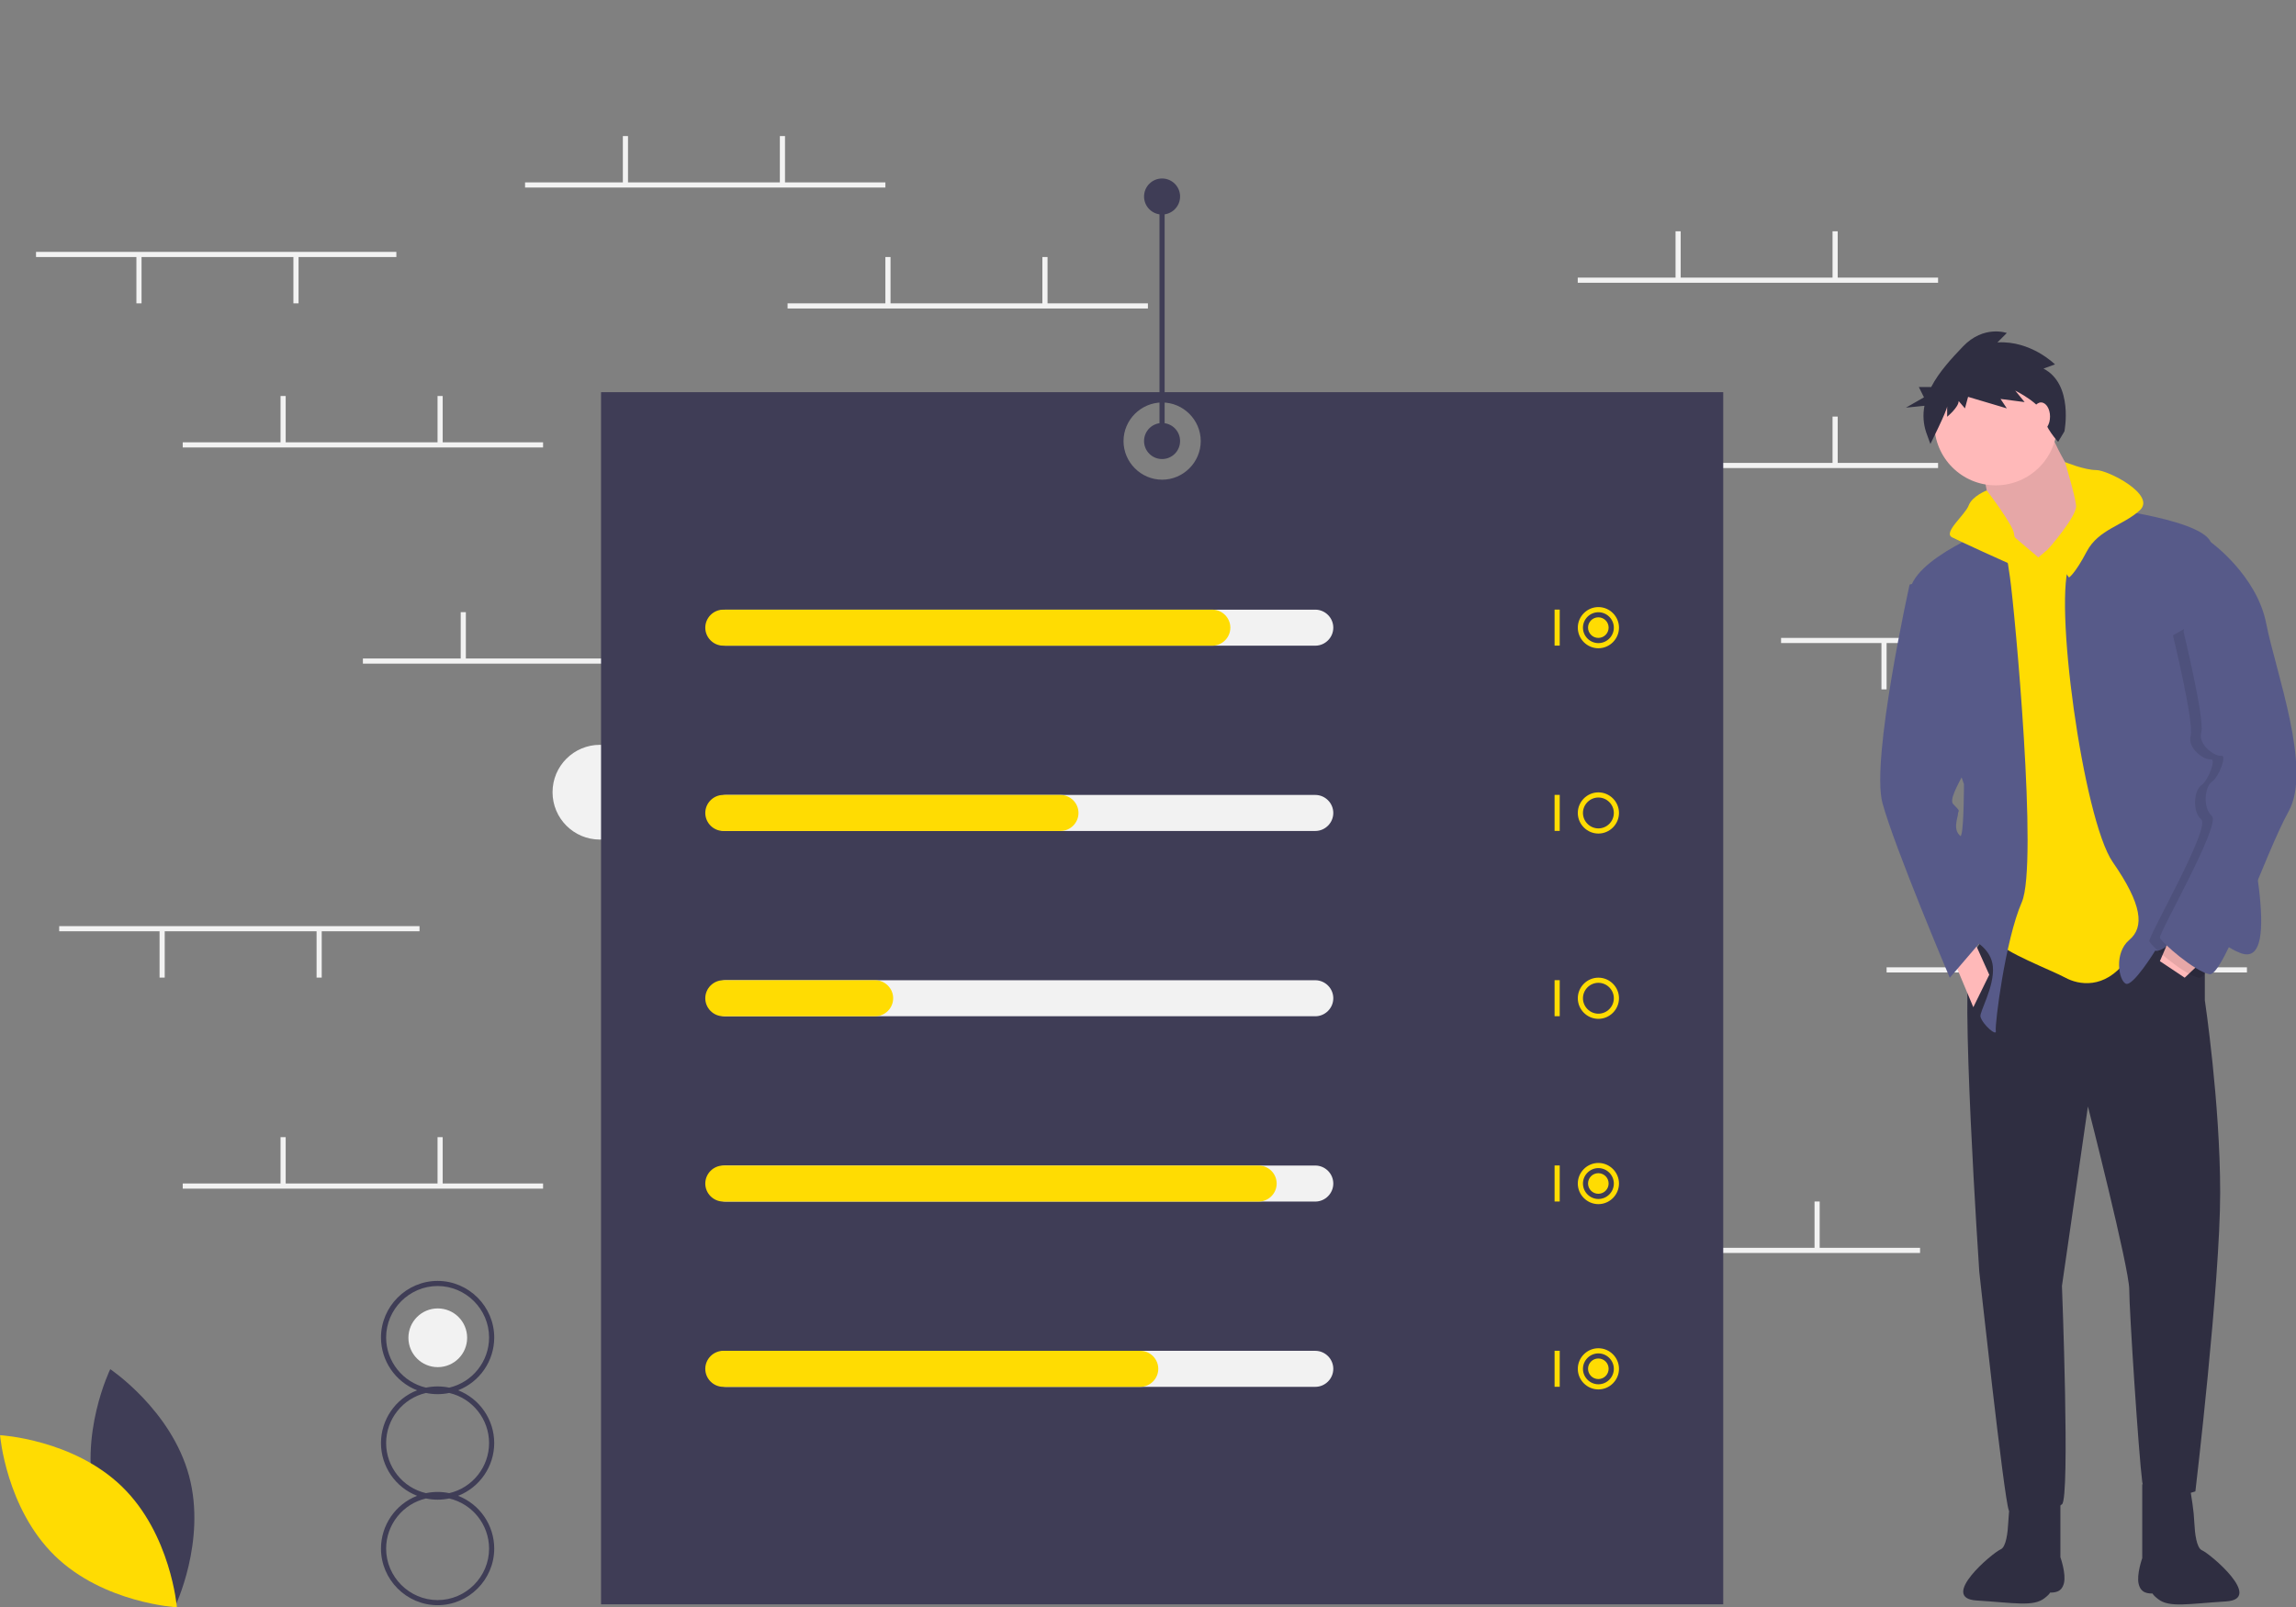 <?xml version="1.0" encoding="UTF-8" standalone="no"?> <svg xmlns="http://www.w3.org/2000/svg" xmlns:xlink="http://www.w3.org/1999/xlink" xmlns:serif="http://www.serif.com/" width="100%" height="100%" viewBox="0 0 1000 700" xml:space="preserve" style="fill-rule:evenodd;clip-rule:evenodd;stroke-linejoin:round;stroke-miterlimit:2;"><rect x="0" y="0" width="1000" height="700" fill="#808080" stroke="none"/> <g transform="matrix(1.121,0,0,1.121,1.19159e-13,-23.122)"> <circle cx="233.088" cy="328.457" r="18.409" style="fill:rgb(242,242,242);"></circle> </g> <g transform="matrix(1.121,0,0,1.121,1.19159e-13,-23.122)"> <circle cx="170.088" cy="540.457" r="11.409" style="fill:rgb(242,242,242);"></circle> </g> <g transform="matrix(1.121,0,0,1.121,1.19159e-13,-23.122)"> <rect x="605.997" y="505.5" width="140" height="2" style="fill:rgb(242,242,242);"></rect> </g> <g transform="matrix(1.121,0,0,1.121,1.19159e-13,-23.122)"> <rect x="643.997" y="487.5" width="2" height="18.5" style="fill:rgb(242,242,242);"></rect> </g> <g transform="matrix(1.121,0,0,1.121,1.19159e-13,-23.122)"> <rect x="704.997" y="487.5" width="2" height="18.5" style="fill:rgb(242,242,242);"></rect> </g> <g transform="matrix(1.121,0,0,1.121,1.19159e-13,-23.122)"> <rect x="612.997" y="200.5" width="140" height="2" style="fill:rgb(242,242,242);"></rect> </g> <g transform="matrix(1.121,0,0,1.121,1.19159e-13,-23.122)"> <rect x="650.997" y="182.5" width="2" height="18.5" style="fill:rgb(242,242,242);"></rect> </g> <g transform="matrix(1.121,0,0,1.121,1.19159e-13,-23.122)"> <rect x="711.997" y="182.5" width="2" height="18.5" style="fill:rgb(242,242,242);"></rect> </g> <g transform="matrix(1.121,0,0,1.121,1.19159e-13,-23.122)"> <rect x="612.997" y="128.5" width="140" height="2" style="fill:rgb(242,242,242);"></rect> </g> <g transform="matrix(1.121,0,0,1.121,1.19159e-13,-23.122)"> <rect x="650.997" y="110.5" width="2" height="18.5" style="fill:rgb(242,242,242);"></rect> </g> <g transform="matrix(1.121,0,0,1.121,1.19159e-13,-23.122)"> <rect x="711.997" y="110.5" width="2" height="18.5" style="fill:rgb(242,242,242);"></rect> </g> <g transform="matrix(1.121,0,0,1.121,1.19159e-13,-23.122)"> <rect x="305.997" y="138.5" width="140" height="2" style="fill:rgb(242,242,242);"></rect> </g> <g transform="matrix(1.121,0,0,1.121,1.19159e-13,-23.122)"> <rect x="343.997" y="120.5" width="2" height="18.5" style="fill:rgb(242,242,242);"></rect> </g> <g transform="matrix(1.121,0,0,1.121,1.19159e-13,-23.122)"> <rect x="404.997" y="120.5" width="2" height="18.5" style="fill:rgb(242,242,242);"></rect> </g> <g transform="matrix(1.121,0,0,1.121,1.19159e-13,-23.122)"> <rect x="203.997" y="91.5" width="140" height="2" style="fill:rgb(242,242,242);"></rect> </g> <g transform="matrix(1.121,0,0,1.121,1.19159e-13,-23.122)"> <rect x="241.997" y="73.5" width="2" height="18.5" style="fill:rgb(242,242,242);"></rect> </g> <g transform="matrix(1.121,0,0,1.121,1.19159e-13,-23.122)"> <rect x="302.997" y="73.5" width="2" height="18.5" style="fill:rgb(242,242,242);"></rect> </g> <g transform="matrix(1.121,0,0,1.121,1.19159e-13,-23.122)"> <rect x="140.997" y="276.5" width="140" height="2" style="fill:rgb(242,242,242);"></rect> </g> <g transform="matrix(1.121,0,0,1.121,1.19159e-13,-23.122)"> <rect x="178.997" y="258.5" width="2" height="18.5" style="fill:rgb(242,242,242);"></rect> </g> <g transform="matrix(1.121,0,0,1.121,1.19159e-13,-23.122)"> <rect x="239.997" y="258.5" width="2" height="18.5" style="fill:rgb(242,242,242);"></rect> </g> <g transform="matrix(1.121,0,0,1.121,1.19159e-13,-23.122)"> <rect x="70.997" y="480.5" width="140" height="2" style="fill:rgb(242,242,242);"></rect> </g> <g transform="matrix(1.121,0,0,1.121,1.19159e-13,-23.122)"> <rect x="108.997" y="462.5" width="2" height="18.5" style="fill:rgb(242,242,242);"></rect> </g> <g transform="matrix(1.121,0,0,1.121,1.19159e-13,-23.122)"> <rect x="169.997" y="462.5" width="2" height="18.5" style="fill:rgb(242,242,242);"></rect> </g> <g transform="matrix(1.121,0,0,1.121,1.19159e-13,-23.122)"> <rect x="732.997" y="396.5" width="140" height="2" style="fill:rgb(242,242,242);"></rect> </g> <g transform="matrix(1.121,0,0,1.121,1.19159e-13,-23.122)"> <rect x="770.997" y="378.5" width="2" height="18.5" style="fill:rgb(242,242,242);"></rect> </g> <g transform="matrix(1.121,0,0,1.121,1.19159e-13,-23.122)"> <rect x="831.997" y="378.5" width="2" height="18.5" style="fill:rgb(242,242,242);"></rect> </g> <g transform="matrix(1.121,0,0,1.121,1.19159e-13,-23.122)"> <rect x="691.997" y="268.5" width="140" height="2" style="fill:rgb(242,242,242);"></rect> </g> <g transform="matrix(1.121,0,0,1.121,1.19159e-13,-23.122)"> <rect x="791.997" y="270" width="2" height="18.5" style="fill:rgb(242,242,242);"></rect> </g> <g transform="matrix(1.121,0,0,1.121,1.19159e-13,-23.122)"> <rect x="730.997" y="270" width="2" height="18.5" style="fill:rgb(242,242,242);"></rect> </g> <g transform="matrix(1.121,0,0,1.121,1.19159e-13,-23.122)"> <rect x="13.997" y="118.5" width="140" height="2" style="fill:rgb(242,242,242);"></rect> </g> <g transform="matrix(1.121,0,0,1.121,1.19159e-13,-23.122)"> <rect x="113.997" y="120" width="2" height="18.5" style="fill:rgb(242,242,242);"></rect> </g> <g transform="matrix(1.121,0,0,1.121,1.19159e-13,-23.122)"> <rect x="52.997" y="120" width="2" height="18.5" style="fill:rgb(242,242,242);"></rect> </g> <g transform="matrix(1.121,0,0,1.121,1.19159e-13,-23.122)"> <rect x="22.997" y="380.5" width="140" height="2" style="fill:rgb(242,242,242);"></rect> </g> <g transform="matrix(1.121,0,0,1.121,1.19159e-13,-23.122)"> <rect x="122.997" y="382" width="2" height="18.5" style="fill:rgb(242,242,242);"></rect> </g> <g transform="matrix(1.121,0,0,1.121,1.19159e-13,-23.122)"> <rect x="61.997" y="382" width="2" height="18.5" style="fill:rgb(242,242,242);"></rect> </g> <g transform="matrix(1.121,0,0,1.121,1.19159e-13,-23.122)"> <rect x="70.997" y="192.5" width="140" height="2" style="fill:rgb(242,242,242);"></rect> </g> <g transform="matrix(1.121,0,0,1.121,1.19159e-13,-23.122)"> <rect x="108.997" y="174.5" width="2" height="18.5" style="fill:rgb(242,242,242);"></rect> </g> <g transform="matrix(1.121,0,0,1.121,1.19159e-13,-23.122)"> <rect x="169.997" y="174.5" width="2" height="18.5" style="fill:rgb(242,242,242);"></rect> </g> <g transform="matrix(1.121,0,0,1.121,-153.831,-165.92)"> <path d="M370.749,300.408L370.749,771.408L806.748,771.408L806.748,300.408L370.749,300.408ZM588.748,334.408C580.52,334.408 573.748,327.637 573.748,319.408C573.748,311.179 580.52,304.408 588.748,304.408C596.977,304.408 603.748,311.179 603.748,319.408C603.748,327.637 596.977,334.408 588.749,334.408Z" style="fill:rgb(63,61,86);fill-rule:nonzero;"></path> </g> <g transform="matrix(1.121,0,0,1.121,-153.831,-165.92)"> <path d="M174.506,731.205C181.42,756.763 205.102,772.592 205.102,772.592C205.102,772.592 217.575,746.983 210.661,721.425C203.747,695.867 180.065,680.038 180.065,680.038C180.065,680.038 167.592,705.647 174.506,731.205Z" style="fill:rgb(63,61,86);fill-rule:nonzero;"></path> </g> <g transform="matrix(1.121,0,0,1.121,-153.831,-165.92)"> <path d="M184.666,725.712C203.638,744.181 205.955,772.571 205.955,772.571C205.955,772.571 177.513,771.018 158.541,752.55C139.569,734.081 137.252,705.691 137.252,705.691C137.252,705.691 165.694,707.244 184.666,725.712Z" style="fill:rgb(255,220,2);fill-rule:nonzero;"></path> </g> <g transform="matrix(1.121,0,0,1.121,-153.831,-165.92)"> <path d="M329.249,708.746C329.237,699.695 323.65,691.532 315.217,688.246C323.658,684.966 329.249,676.795 329.249,667.74C329.249,655.671 319.317,645.74 307.249,645.74C295.18,645.74 285.249,655.671 285.249,667.74C285.249,676.795 290.839,684.966 299.28,688.246C290.84,691.523 285.248,699.692 285.248,708.746C285.248,717.8 290.84,725.969 299.28,729.246C290.839,732.526 285.248,740.697 285.248,749.752C285.248,761.821 295.18,771.752 307.248,771.752C319.317,771.752 329.248,761.821 329.248,749.752C329.248,740.697 323.658,732.526 315.217,729.246C323.65,725.959 329.237,717.796 329.249,708.746ZM287.249,667.746C287.248,667.74 287.248,667.735 287.248,667.729C287.248,656.757 296.277,647.729 307.248,647.729C318.22,647.729 327.248,656.757 327.248,667.729C327.248,677.004 320.797,685.12 311.761,687.213C308.785,686.59 305.712,686.59 302.736,687.213C293.71,685.115 287.264,677.012 287.249,667.746ZM327.249,749.746C327.249,749.752 327.249,749.757 327.249,749.763C327.249,760.734 318.22,769.763 307.249,769.763C296.277,769.763 287.249,760.734 287.249,749.763C287.249,740.488 293.7,732.371 302.736,730.279C305.712,730.902 308.785,730.902 311.761,730.279C320.787,732.377 327.233,740.48 327.249,749.746ZM311.761,728.213C308.785,727.59 305.712,727.59 302.736,728.213C293.702,726.129 287.249,718.017 287.249,708.746C287.249,699.475 293.702,691.363 302.736,689.279C305.712,689.902 308.785,689.902 311.761,689.279C320.795,691.363 327.248,699.475 327.248,708.746C327.248,718.017 320.795,726.129 311.761,728.213Z" style="fill:rgb(63,61,86);fill-rule:nonzero;"></path> </g> <g transform="matrix(1.121,0,0,1.121,-153.831,-165.92)"> <path d="M648.249,398.908L419.249,398.908C415.408,398.908 412.249,395.748 412.249,391.908C412.249,388.068 415.408,384.908 419.249,384.908L648.249,384.908C652.089,384.908 655.249,388.068 655.249,391.908C655.249,395.748 652.089,398.908 648.249,398.908Z" style="fill:rgb(242,242,242);fill-rule:nonzero;"></path> </g> <g transform="matrix(1.121,0,0,1.121,-153.831,-165.92)"> <path d="M648.249,470.908L419.249,470.908C415.408,470.908 412.249,467.748 412.249,463.908C412.249,460.068 415.408,456.908 419.249,456.908L648.249,456.908C652.089,456.908 655.249,460.068 655.249,463.908C655.249,467.748 652.089,470.908 648.249,470.908Z" style="fill:rgb(242,242,242);fill-rule:nonzero;"></path> </g> <g transform="matrix(1.121,0,0,1.121,-153.831,-165.92)"> <path d="M648.249,542.908L419.249,542.908C415.408,542.908 412.249,539.748 412.249,535.908C412.249,532.068 415.408,528.908 419.249,528.908L648.249,528.908C652.089,528.908 655.249,532.068 655.249,535.908C655.249,539.748 652.089,542.908 648.249,542.908Z" style="fill:rgb(242,242,242);fill-rule:nonzero;"></path> </g> <g transform="matrix(1.121,0,0,1.121,-153.831,-165.92)"> <path d="M648.249,614.908L419.249,614.908C415.408,614.908 412.249,611.748 412.249,607.908C412.249,604.068 415.408,600.908 419.249,600.908L648.249,600.908C652.089,600.908 655.249,604.068 655.249,607.908C655.249,611.748 652.089,614.908 648.249,614.908Z" style="fill:rgb(242,242,242);fill-rule:nonzero;"></path> </g> <g transform="matrix(1.121,0,0,1.121,-153.831,-165.92)"> <path d="M648.249,686.908L419.249,686.908C415.408,686.908 412.249,683.748 412.249,679.908C412.249,676.068 415.408,672.908 419.249,672.908L648.249,672.908C652.089,672.908 655.249,676.068 655.249,679.908C655.249,683.748 652.089,686.908 648.249,686.908Z" style="fill:rgb(242,242,242);fill-rule:nonzero;"></path> </g> <g transform="matrix(1.121,0,0,1.121,-153.831,-165.92)"> <path d="M608.249,398.908L418.249,398.908C414.408,398.908 411.249,395.748 411.249,391.908C411.249,388.068 414.408,384.908 418.249,384.908L608.249,384.908C612.089,384.908 615.249,388.068 615.249,391.908C615.249,395.748 612.089,398.908 608.249,398.908Z" style="fill:rgb(255,220,2);fill-rule:nonzero;"></path> </g> <g transform="matrix(1.121,0,0,1.121,-153.831,-165.92)"> <path d="M549.249,470.908L418.249,470.908C414.408,470.908 411.249,467.748 411.249,463.908C411.249,460.068 414.408,456.908 418.249,456.908L549.249,456.908C553.089,456.908 556.249,460.068 556.249,463.908C556.249,467.748 553.089,470.908 549.249,470.908Z" style="fill:rgb(255,220,2);fill-rule:nonzero;"></path> </g> <g transform="matrix(1.121,0,0,1.121,-153.831,-165.92)"> <path d="M477.248,542.908L418.248,542.908C414.408,542.908 411.248,539.748 411.248,535.908C411.248,532.068 414.408,528.908 418.248,528.908L477.248,528.908C481.089,528.908 484.248,532.068 484.248,535.908C484.248,539.748 481.089,542.908 477.248,542.908Z" style="fill:rgb(255,220,2);fill-rule:nonzero;"></path> </g> <g transform="matrix(1.121,0,0,1.121,-153.831,-165.92)"> <path d="M626.249,614.908L418.249,614.908C414.408,614.908 411.249,611.748 411.249,607.908C411.249,604.068 414.408,600.908 418.249,600.908L626.249,600.908C630.089,600.908 633.249,604.068 633.249,607.908C633.249,611.748 630.089,614.908 626.249,614.908Z" style="fill:rgb(255,220,2);fill-rule:nonzero;"></path> </g> <g transform="matrix(1.121,0,0,1.121,-153.831,-165.92)"> <path d="M580.249,686.908L418.249,686.908C414.408,686.908 411.249,683.748 411.249,679.908C411.249,676.068 414.408,672.908 418.249,672.908L580.249,672.908C584.089,672.908 587.249,676.068 587.249,679.908C587.249,683.748 584.089,686.908 580.249,686.908Z" style="fill:rgb(255,220,2);fill-rule:nonzero;"></path> </g> <g transform="matrix(1.121,0,0,1.121,1.19159e-13,-23.122)"> <rect x="603.997" y="257.5" width="2" height="14" style="fill:rgb(255,220,2);"></rect> </g> <g transform="matrix(1.121,0,0,1.121,-153.831,-165.92)"> <path d="M758.249,399.908C753.86,399.908 750.249,396.296 750.249,391.908C750.249,387.519 753.86,383.908 758.249,383.908C762.637,383.908 766.249,387.519 766.249,391.908C766.243,396.295 762.635,399.903 758.249,399.908ZM758.249,385.908C754.957,385.908 752.249,388.616 752.249,391.908C752.249,395.199 754.957,397.908 758.249,397.908C761.54,397.908 764.249,395.199 764.249,391.908C764.245,388.618 761.539,385.911 758.249,385.908Z" style="fill:rgb(255,220,2);fill-rule:nonzero;"></path> </g> <g transform="matrix(1.121,0,0,1.121,1.19159e-13,-23.122)"> <rect x="603.997" y="329.5" width="2" height="14" style="fill:rgb(255,220,2);"></rect> </g> <g transform="matrix(1.121,0,0,1.121,-153.831,-165.92)"> <path d="M758.249,471.908C753.86,471.908 750.249,468.296 750.249,463.908C750.249,459.519 753.86,455.908 758.249,455.908C762.637,455.908 766.249,459.519 766.249,463.908C766.243,468.295 762.635,471.903 758.249,471.908ZM758.249,457.908C754.957,457.908 752.249,460.616 752.249,463.908C752.249,467.199 754.957,469.908 758.249,469.908C761.54,469.908 764.249,467.199 764.249,463.908C764.245,460.618 761.539,457.911 758.249,457.908Z" style="fill:rgb(255,220,2);fill-rule:nonzero;"></path> </g> <g transform="matrix(1.121,0,0,1.121,1.19159e-13,-23.122)"> <rect x="603.997" y="401.5" width="2" height="14" style="fill:rgb(255,220,2);"></rect> </g> <g transform="matrix(1.121,0,0,1.121,-153.831,-165.92)"> <path d="M758.249,543.908C753.86,543.908 750.249,540.296 750.249,535.908C750.249,531.519 753.86,527.908 758.249,527.908C762.637,527.908 766.249,531.519 766.249,535.908C766.243,540.295 762.635,543.903 758.249,543.908ZM758.249,529.908C754.957,529.908 752.249,532.616 752.249,535.908C752.249,539.199 754.957,541.908 758.249,541.908C761.54,541.908 764.249,539.199 764.249,535.908C764.245,532.618 761.539,529.911 758.249,529.908Z" style="fill:rgb(255,220,2);fill-rule:nonzero;"></path> </g> <g transform="matrix(1.121,0,0,1.121,1.19159e-13,-23.122)"> <rect x="603.997" y="473.5" width="2" height="14" style="fill:rgb(255,220,2);"></rect> </g> <g transform="matrix(1.121,0,0,1.121,-153.831,-165.92)"> <path d="M758.249,615.908C753.86,615.908 750.249,612.296 750.249,607.908C750.249,603.519 753.86,599.908 758.249,599.908C762.637,599.908 766.249,603.519 766.249,607.908C766.243,612.295 762.635,615.903 758.249,615.908ZM758.249,601.908C754.957,601.908 752.249,604.616 752.249,607.908C752.249,611.199 754.957,613.908 758.249,613.908C761.54,613.908 764.249,611.199 764.249,607.908C764.245,604.618 761.539,601.911 758.249,601.908Z" style="fill:rgb(255,220,2);fill-rule:nonzero;"></path> </g> <g transform="matrix(1.121,0,0,1.121,1.19159e-13,-23.122)"> <rect x="603.997" y="545.5" width="2" height="14" style="fill:rgb(255,220,2);"></rect> </g> <g transform="matrix(1.121,0,0,1.121,-153.831,-165.92)"> <path d="M758.249,687.908C753.86,687.908 750.249,684.296 750.249,679.908C750.249,675.519 753.86,671.908 758.249,671.908C762.637,671.908 766.249,675.519 766.249,679.908C766.243,684.295 762.635,687.903 758.249,687.908ZM758.249,673.908C754.957,673.908 752.249,676.616 752.249,679.908C752.249,683.199 754.957,685.908 758.249,685.908C761.54,685.908 764.249,683.199 764.249,679.908C764.245,676.618 761.539,673.911 758.249,673.908Z" style="fill:rgb(255,220,2);fill-rule:nonzero;"></path> </g> <g transform="matrix(1.121,0,0,1.121,1.19159e-13,-23.122)"> <circle cx="620.997" cy="264.5" r="4" style="fill:rgb(255,220,2);"></circle> </g> <g transform="matrix(1.121,0,0,1.121,1.19159e-13,-23.122)"> <circle cx="620.997" cy="480.5" r="4" style="fill:rgb(255,220,2);"></circle> </g> <g transform="matrix(1.121,0,0,1.121,1.19159e-13,-23.122)"> <circle cx="620.997" cy="552.5" r="4" style="fill:rgb(255,220,2);"></circle> </g> <g transform="matrix(1.121,0,0,1.121,1.19159e-13,-23.122)"> <circle cx="451.497" cy="192" r="7" style="fill:rgb(63,61,86);"></circle> </g> <g transform="matrix(1.121,0,0,1.121,1.19159e-13,77.75)"> <circle cx="451.497" cy="7" r="7" style="fill:rgb(63,61,86);"></circle> </g> <g transform="matrix(1.121,0,0,0.576,1.19159e-13,81.567)"> <rect x="450.497" y="7" width="2" height="185" style="fill:rgb(63,61,86);"></rect> </g> <g transform="matrix(1.121,0,0,1.121,-153.831,-165.92)"> <path d="M993.865,511.887L993.865,536.662C993.865,536.662 999.829,576.577 999.829,611.445C999.829,646.313 990.195,727.52 990.195,727.52C990.195,727.52 970.925,734.402 969.549,723.85C968.173,713.297 964.502,657.325 964.502,649.066C964.502,640.808 948.444,577.953 948.444,577.953L938.351,647.69C938.351,647.69 941.563,730.273 938.351,732.567C935.139,734.861 919.54,738.99 917.705,734.861C915.87,730.732 906.235,642.184 906.235,642.184C906.235,642.184 898.436,526.568 903.024,519.686C907.612,512.804 911.741,507.299 911.741,507.299C911.741,507.299 977.348,491.241 993.865,511.887Z" style="fill:rgb(47,46,65);fill-rule:nonzero;"></path> </g> <g transform="matrix(1.121,0,0,1.121,-153.831,-165.92)"> <path d="M987.901,724.767L989.051,732.246C989.437,734.797 989.688,737.367 989.803,739.945C989.982,743.702 990.607,749.49 992.749,750.408C995.96,751.784 1016.81,769.364 1002.12,770.281C987.442,771.199 980.097,772.784 975.749,769.408C970.607,765.416 976.431,767.223 974.137,767.223C971.843,767.223 969.09,767.223 968.173,763.553C967.255,759.883 969.549,753.46 969.549,753.46L969.549,724.767L987.901,724.767Z" style="fill:rgb(47,46,65);fill-rule:nonzero;"></path> </g> <g transform="matrix(1.121,0,0,1.121,-153.831,-165.92)"> <path d="M919.397,724.408L918.246,731.887C917.861,734.438 917.61,737.008 917.494,739.586C917.315,743.342 916.69,749.131 914.549,750.048C911.337,751.425 890.493,769.004 905.174,769.922C919.856,770.839 927.2,772.425 931.549,769.048C936.69,765.057 930.867,766.864 933.161,766.864C935.454,766.864 938.207,766.864 939.125,763.194C940.042,759.523 937.748,753.1 937.748,753.1L937.748,724.408L919.397,724.408Z" style="fill:rgb(47,46,65);fill-rule:nonzero;"></path> </g> <g transform="matrix(1.121,0,0,1.121,-153.831,-165.92)"> <path d="M932.387,312.77C932.387,312.77 940.186,332.04 945.692,335.251C951.197,338.463 948.444,353.144 948.444,353.144L934.681,372.413L923.67,372.413L910.365,349.474C910.365,349.474 909.447,334.334 906.694,330.663C903.941,326.993 932.387,312.77 932.387,312.77Z" style="fill:rgb(255,185,185);fill-rule:nonzero;"></path> </g> <g transform="matrix(1.121,0,0,1.121,-153.831,-165.92)"> <path d="M932.387,312.77C932.387,312.77 940.186,332.04 945.692,335.251C951.197,338.463 948.444,353.144 948.444,353.144L934.681,372.413L923.67,372.413L910.365,349.474C910.365,349.474 909.447,334.334 906.694,330.663C903.941,326.993 932.387,312.77 932.387,312.77Z" style="fill-opacity:0.1;fill-rule:nonzero;"></path> </g> <g transform="matrix(1.121,0,0,1.121,-153.831,-165.92)"> <path d="M943.857,352.226L964.502,356.814L979.642,509.134C979.642,509.134 971.384,510.51 963.126,521.521C954.868,532.533 944.774,530.697 939.727,527.945C934.681,525.192 914.494,517.392 914.035,514.181C913.576,510.969 914.952,454.538 914.952,454.538L902.106,366.449L908.529,356.814L919.999,356.814L929.175,364.614L943.857,352.226Z" style="fill:rgb(255,220,2);fill-rule:nonzero;"></path> </g> <g transform="matrix(1.121,0,0,1.121,1.19159e-13,-23.122)"> <circle cx="775.407" cy="185.362" r="23.857" style="fill:rgb(255,185,185);"></circle> </g> <g transform="matrix(1.121,0,0,1.121,-153.831,-165.92)"> <path d="M947.068,344.427C947.068,344.427 992.03,349.015 996.159,358.65C1000.29,368.284 993.406,410.952 993.406,410.952C993.406,410.952 1009.92,448.114 1009.46,456.832C1009,465.549 1025.06,525.192 1007.63,518.31C990.195,511.428 995.7,493.535 986.983,506.381C978.266,519.227 974.596,517.392 974.596,517.392C974.596,517.392 965.879,531.615 963.126,530.238C960.373,528.862 958.538,518.31 964.502,513.263C970.467,508.216 969.549,499.499 958.079,482.983C946.609,466.466 934.681,379.754 941.563,366.449C948.444,353.144 947.068,344.427 947.068,344.427Z" style="fill:rgb(87,90,137);fill-rule:nonzero;"></path> </g> <g transform="matrix(1.121,0,0,1.121,1.19159e-13,-23.122)"> <path d="M856.614,393.196L848.814,400.537L839.179,394.114L843.309,384.479L856.614,393.196Z" style="fill:rgb(255,185,185);fill-rule:nonzero;"></path> </g> <g transform="matrix(1.121,0,0,1.121,-153.831,-165.92)"> <path d="M914.035,352.226C914.035,352.226 879.167,365.073 879.167,378.837C879.167,392.6 900.271,452.702 900.271,452.702C900.271,452.702 900.271,468.301 899.353,471.972C898.436,475.642 884.001,507.654 896.601,510.51C904.466,512.293 910.928,516.976 911.512,523.586C912.205,531.435 906.196,541.341 906.694,543.085C907.612,546.296 913.117,550.884 912.659,548.59C912.2,546.296 916.329,513.263 922.752,498.582C929.175,483.9 919.999,385.26 918.164,372.413C917.278,365.593 915.898,358.847 914.035,352.226Z" style="fill:rgb(87,90,137);fill-rule:nonzero;"></path> </g> <g transform="matrix(1.121,0,0,1.121,1.19159e-13,-23.122)"> <path d="M758.432,392.278L766.69,412.007L772.884,399.39L765.772,383.561L758.432,392.278Z" style="fill:rgb(255,185,185);fill-rule:nonzero;"></path> </g> <g transform="matrix(1.121,0,0,1.121,-153.831,-165.92)"> <path d="M939.536,327.551C939.536,327.551 947.068,330.663 951.656,330.663C956.244,330.663 975.054,340.298 968.631,346.262C962.208,352.227 952.574,353.603 947.986,362.32C943.398,371.037 941.104,372.413 941.104,372.413L932.936,361.441C932.936,361.441 944.315,348.556 943.857,344.427C943.398,340.298 939.536,327.551 939.536,327.551Z" style="fill:rgb(255,220,2);fill-rule:nonzero;"></path> </g> <g transform="matrix(1.121,0,0,1.121,-153.831,-165.92)"> <path d="M909.126,338.582C909.126,338.582 903.483,340.757 902.106,344.427C900.73,348.097 892.013,354.979 895.683,356.814C899.353,358.65 915.411,365.99 918.623,367.367C921.834,368.743 927.82,363.462 927.82,363.462C927.82,363.462 919.77,358.879 919.77,355.667C919.77,352.456 909.126,338.582 909.126,338.582Z" style="fill:rgb(255,220,2);fill-rule:nonzero;"></path> </g> <g transform="matrix(1.121,0,0,1.121,-153.831,-165.92)"> <path d="M890.178,372.413L879.167,375.166C879.167,375.166 864.026,443.068 868.614,460.043C873.202,477.018 894.766,527.945 894.766,527.945L908.529,511.887C908.529,511.887 902.526,475.372 899.104,472.984C895.683,470.595 897.977,465.549 897.977,464.172C897.977,462.796 899.354,463.713 896.142,460.502C892.93,457.29 908.071,439.397 903.942,434.351C899.812,429.304 890.178,372.413 890.178,372.413Z" style="fill:rgb(87,90,137);fill-rule:nonzero;"></path> </g> <g transform="matrix(1.121,0,0,1.121,-153.831,-165.92)"> <path d="M998.682,385.03L992.03,360.026C992.03,360.026 1009.92,372.872 1013.59,391.683C1017.26,410.493 1031.49,448.114 1022.31,464.631C1013.13,481.148 997.077,528.862 991.571,527.945C986.066,527.027 972.761,515.557 972.302,513.722C971.843,511.887 996.159,469.678 992.489,466.466C988.818,463.255 989.736,454.996 992.489,453.161C995.241,451.326 998.453,442.609 996.159,443.068C993.865,443.527 986.983,438.939 988.36,433.892C989.736,428.845 981.478,394.894 981.478,394.894L998.682,385.03Z" style="fill-opacity:0.1;fill-rule:nonzero;"></path> </g> <g transform="matrix(1.121,0,0,1.121,-153.831,-165.92)"> <path d="M989.736,356.814L996.159,358.65C996.159,358.65 1014.05,371.496 1017.72,390.306C1021.39,409.117 1035.62,446.738 1026.44,463.255C1017.26,479.771 1001.21,527.486 995.7,526.568C990.195,525.651 976.89,514.181 976.431,512.346C975.972,510.51 1000.29,468.301 996.618,465.09C992.947,461.878 993.865,453.62 996.618,451.785C999.371,449.95 1002.58,441.233 1000.29,441.691C997.994,442.15 991.112,437.562 992.489,432.515C993.865,427.469 985.607,393.518 985.607,393.518L989.736,356.814Z" style="fill:rgb(87,90,137);fill-rule:nonzero;"></path> </g> <g transform="matrix(1.121,0,0,1.121,-153.831,-165.92)"> <path d="M931.172,291.235L935.647,289.608C935.647,289.608 926.291,280.252 913.274,281.066L916.935,277.405C916.935,277.405 907.986,274.15 899.85,282.693C895.573,287.183 890.625,292.462 887.541,298.408L882.749,298.408L884.749,302.408L877.749,306.408L884.933,305.689C884.253,309.142 884.487,312.714 885.613,316.049L887.24,320.523C887.24,320.523 893.749,307.506 893.749,305.879L893.749,309.947C893.749,309.947 898.223,306.286 898.223,303.845L900.664,306.693L901.884,302.218L916.935,306.693L914.494,303.032L923.85,304.252L920.189,299.778C920.189,299.778 930.766,305.066 931.172,309.54C931.579,314.015 936.867,319.71 936.867,319.71L939.308,315.642C939.308,315.642 942.969,297.337 931.172,291.235Z" style="fill:rgb(47,46,65);fill-rule:nonzero;"></path> </g> <g transform="matrix(1.121,0,0,1.121,1.19159e-13,-23.122)"> <ellipse cx="792.997" cy="182.5" rx="3.5" ry="5.5" style="fill:rgb(255,185,185);"></ellipse> </g> </svg> 